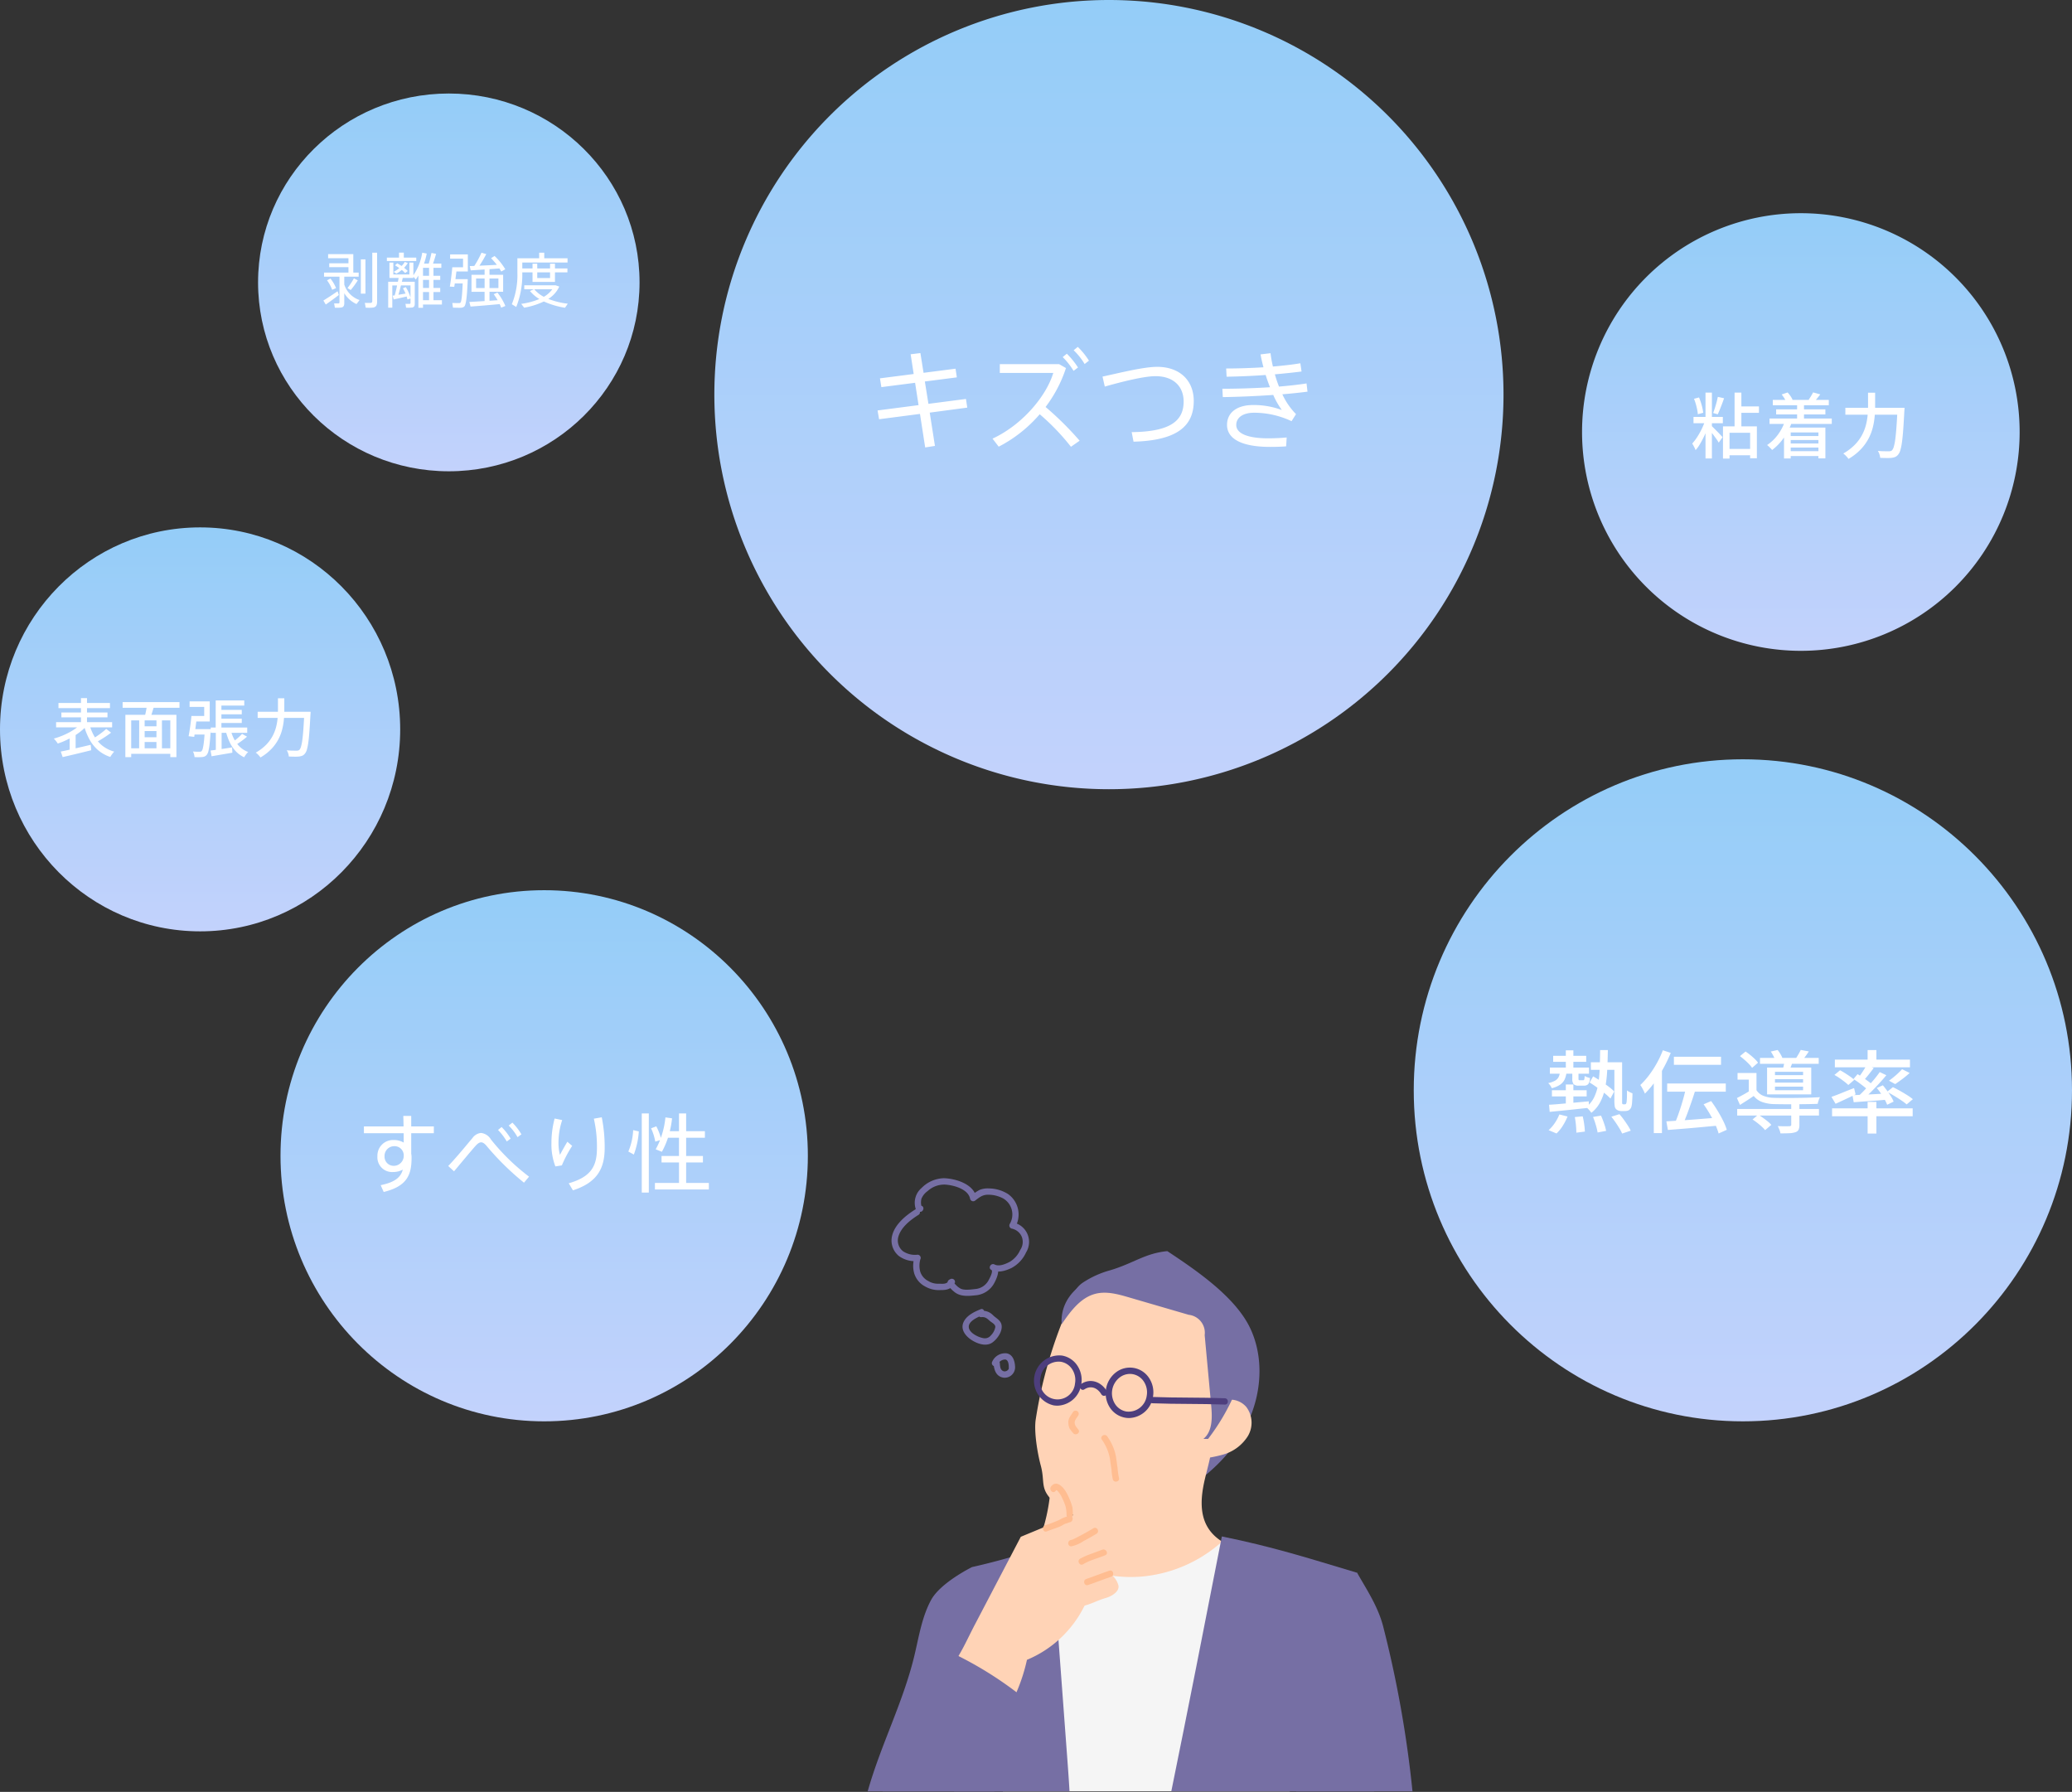 <svg xmlns="http://www.w3.org/2000/svg" xmlns:xlink="http://www.w3.org/1999/xlink" width="554" height="479.065" viewBox="0 0 554 479.065">
  <rect x="0" y="0" width="554" height="479.065" fill="#333333" stroke="none"/>
  <defs>
    <linearGradient id="linear-gradient" x1="0.5" x2="0.5" y2="1" gradientUnits="objectBoundingBox">
      <stop offset="0" stop-color="#94cdf8"/>
      <stop offset="1" stop-color="#c3d2fc"/>
    </linearGradient>
  </defs>
  <g id="グループ_1476" data-name="グループ 1476" transform="translate(-748 -1008)">
    <path id="パス_769" data-name="パス 769" d="M51,0c28.167,0,51,22.61,51,50.5S79.167,101,51,101,0,78.39,0,50.5,22.833,0,51,0Z" transform="translate(817 1033)" fill="url(#linear-gradient)"/>
    <path id="パス_766" data-name="パス 766" d="M105.5,0A105.5,105.5,0,1,1,0,105.5,105.5,105.5,0,0,1,105.5,0Z" transform="translate(939 1008)" fill="url(#linear-gradient)"/>
    <path id="パス_768" data-name="パス 768" d="M53.5,0C83.047,0,107,24.177,107,54s-23.953,54-53.5,54S0,83.823,0,54,23.953,0,53.5,0Z" transform="translate(748 1149)" fill="url(#linear-gradient)"/>
    <path id="パス_762" data-name="パス 762" d="M70.5,0C109.436,0,141,31.788,141,71s-31.564,71-70.5,71S0,110.212,0,71,31.564,0,70.5,0Z" transform="translate(823 1246)" fill="url(#linear-gradient)"/>
    <path id="パス_763" data-name="パス 763" d="M88,0c48.6,0,88,39.623,88,88.5S136.6,177,88,177,0,137.377,0,88.5,39.4,0,88,0Z" transform="translate(1126 1211)" fill="url(#linear-gradient)"/>
    <path id="パス_767" data-name="パス 767" d="M58.5,0A58.5,58.5,0,1,1,0,58.5,58.5,58.5,0,0,1,58.5,0Z" transform="translate(1171 1065)" fill="url(#linear-gradient)"/>
    <path id="パス_772" data-name="パス 772" d="M2.639-8.265l.406,2.349L13.978-7.337,15.37,1.624l2.61-.406-1.392-8.9L26.622-9.019l-.348-2.32L16.24-10.034l-.957-5.974,8.555-1.1-.348-2.32-8.555,1.1-.841-5.278-2.61.319.812,5.278-9.019,1.16L3.654-14.5l9.019-1.16L13.6-9.686ZM55.071-24.36A17.423,17.423,0,0,1,58-20.677l1.16-.9a20.253,20.253,0,0,0-2.987-3.683Zm-2.929,1.827a19.122,19.122,0,0,1,2.9,3.683l1.189-.9a21.552,21.552,0,0,0-2.987-3.683ZM47.56-9.193A35.417,35.417,0,0,0,53.012-19.6l-1.827-1.044H35.322V-18.3h14.3C47.763-12.122,41.412-4.466,33.379-.725l1.653,2.146A36.526,36.526,0,0,0,45.994-7.25a60.429,60.429,0,0,1,8.352,8.7l2.32-1.624A83.657,83.657,0,0,0,47.56-9.193Zm15.225-8.12.609,2.668c4.872-1.392,10.585-2.784,13.543-2.784,4.843,0,7.54,2.755,7.54,6.786,0,5.249-3.712,8.062-13.891,8.178L71.079.087c11.6-.319,16.1-4.147,16.1-10.875,0-5.6-3.857-9.135-9.773-9.135C73.921-19.923,68.063-18.473,62.785-17.313Zm32.161,5.481c4.089-.058,8.99-.261,13.485-.58a22.15,22.15,0,0,0,2.291,4.031,21.524,21.524,0,0,0-7.656-1.334c-4.466,0-6.989,2.117-6.989,5.307,0,3.683,3.828,5.887,11.513,5.887,1.218,0,2.842-.029,4.292-.145l.145-2.378c-1.74.174-3.567.232-4.93.232-5.51,0-8.555-1.3-8.555-3.567,0-1.856,1.6-3.277,4.814-3.277a23.579,23.579,0,0,1,9.976,2.262l1.189-1.885a18.723,18.723,0,0,1-3.654-5.307c2.523-.2,4.872-.464,6.728-.7l-.261-2.2c-2.03.319-4.582.609-7.366.841a33.449,33.449,0,0,1-1.1-3.277c2.639-.232,5.1-.493,7.134-.754l-.319-2.2c-2.059.348-4.611.638-7.337.87a31.823,31.823,0,0,1-.638-3.567l-2.668.319c.2,1.131.464,2.291.783,3.451-3.335.2-6.815.319-9.976.319l.116,2.2c3.277-.058,6.96-.2,10.44-.464.348,1.131.754,2.233,1.16,3.277-4.234.261-8.787.406-12.731.406Z" transform="translate(980 1126)" fill="#fff"/>
    <path id="パス_773" data-name="パス 773" d="M13.536-13.44V-.56c0,.336-.08.512-.464.544C12.816,0,12.08,0,11.552-.032l.224,1.28a11.021,11.021,0,0,0,1.952-.016c.848-.128,1.1-.656,1.1-1.568v-13.1ZM10.48-11.648V-2.5h1.232v-9.152ZM8.624-6.592A18.389,18.389,0,0,1,6.912-3.984l.864.528A23.083,23.083,0,0,0,9.664-6.048ZM1.44-6.048A9.964,9.964,0,0,1,2.816-3.52l1.04-.448a10.194,10.194,0,0,0-1.5-2.56Zm4.608,1.1v-2.08H9.9v-1.1H8.464v-4.928H1.728v1.088h5.44v1.36H2.032v1.04H7.168v1.44H.64v1.1H4.768V-.192c0,.192-.064.288-.3.32-.16,0-.736,0-1.136-.016l.208,1.152a11.317,11.317,0,0,0,1.728-.048c.592-.112.784-.5.784-1.184v-2.64A7.425,7.425,0,0,0,9.312.288a13.133,13.133,0,0,0,.816-1.072A6.446,6.446,0,0,1,6.048-4.944ZM.464-.656,1.1.416C2-.192,3.552-1.328,4.592-2.128L4.256-3.136C3.1-2.32,1.392-1.216.464-.656ZM17.44-12.128v.912H25.3v-.912H21.968v-1.328h-1.28v1.328Zm2.176,2.064c.416.24.8.5,1.152.736a8.516,8.516,0,0,1-1.5,1.008l.72.48a8.553,8.553,0,0,0,1.44-.992,9.153,9.153,0,0,1,.9.832l.7-.544a10.678,10.678,0,0,0-.976-.864,7.051,7.051,0,0,0,.976-1.264l-.8-.3a5.4,5.4,0,0,1-.848,1.088c-.352-.24-.752-.48-1.168-.72Zm7.488,2.8V-9.392H28.72v2.128Zm0,3.248v-2.16H28.72v2.16ZM20.528-2.192c.24-.816.48-1.68.672-2.5h2.56v3.28A10.911,10.911,0,0,0,22.5-4.24l-.768.32a10.5,10.5,0,0,1,.7,1.408C21.856-2.416,21.168-2.3,20.528-2.192ZM29.9-.736V-2.928h1.808V-4.016H29.9v-2.16h1.808V-7.264H29.9V-9.392H32v-1.136H29.776c.32-.912.624-1.856.816-2.608l-1.232-.24c-.144.752-.416,1.84-.72,2.848H27.376a19,19,0,0,0,.72-2.688l-1.2-.224a14.953,14.953,0,0,1-2.368,6.032V-10.8H23.456v3.184H19.168V-10.8h-1.04v4.112h2.448c-.048.3-.112.656-.192,1.024H17.792V1.264h1.1V-4.688h1.28c-.176.88-.4,1.792-.64,2.656-.192.032-.384.064-.544.08l.272,1.008c.9-.192,2.4-.528,3.472-.784.08.272.16.544.208.8L23.76-1.2V-.032c0,.176-.064.272-.256.272-.16.016-.72,0-1.088-.016l.16,1.024a8.693,8.693,0,0,0,1.632-.032c.528-.1.688-.432.688-1.024V-5.664H21.44c.1-.368.176-.7.24-1.024h2.848V-7.04l.64.768c.256-.352.48-.7.7-1.072V1.28H27.1V.416H32.16V-.736Zm-2.8,0V-2.928H28.72V-.736ZM44.88-3.984v-2.56h2.384v2.56ZM41.3-6.544h2.272v2.56H41.3ZM39.488-.272,39.808.96C41.776.816,45.3.528,47.6.3a8.144,8.144,0,0,1,.4.96L49.12.8a15.393,15.393,0,0,0-2.128-3.584l-.976.448c.384.544.736,1.072,1.04,1.6-.672.048-1.408.1-2.176.144v-2.4h3.648V-7.536H44.88v-1.5c.944-.064,1.872-.128,2.656-.192.176.288.336.56.48.832L49.1-9.008A16.469,16.469,0,0,0,46.24-12.56l-.944.576c.576.608,1.1,1.216,1.552,1.792-1.408.08-3.136.16-4.656.224a33.337,33.337,0,0,0,1.824-3.1l-1.28-.368A25.075,25.075,0,0,1,40.816-9.9c-.464.016-.864.032-1.216.032l.256,1.152c.976-.064,2.32-.144,3.712-.24v1.424h-3.5v4.544h3.5v2.48C42.016-.416,40.5-.32,39.488-.272Zm-1.728-6.1H35.776c.08-.672.176-1.376.256-2.048h3.056v-4.56H34.352v1.136h3.456v2.3h-2.88c-.128,1.568-.416,3.888-.656,5.168l1.184.064q.072-.408.144-.912h2.112C37.568-1.936,37.392-.3,37.1-.08a.592.592,0,0,1-.368.112c-.4.016-1.28-.016-1.792-.032l.176,1.248c.576.016,1.52.048,1.968.032a1.74,1.74,0,0,0,.992-.272c.56-.432.8-2.816.992-7.376H37.76ZM61.072-8.176v1.52H57.648v-1.52ZM53.648-9.232v-1.584h12.1v-1.136H59.52V-13.44H58.16v1.488H52.336v3.888a20.556,20.556,0,0,1-1.488,8.4l1.184.736a23.49,23.49,0,0,0,1.616-9.136v-.112h2.736v2.544h6V-8.176h3.328V-9.232H62.384V-10.5H61.072v1.264H57.648V-10.5H56.384v1.264Zm6.96,8.144a7.615,7.615,0,0,0,2.928-3.3L62.56-4.72H54.176v1.056h2.576L55.7-3.2a9.638,9.638,0,0,0,2.512,2.144A19.1,19.1,0,0,1,53.36.24l.784,1.024A20.329,20.329,0,0,0,59.408-.4a21.8,21.8,0,0,0,5.664,1.68L65.808.192A20.462,20.462,0,0,1,60.608-1.088Zm-3.76-2.576h4.816a7.11,7.11,0,0,1-2.256,2.016A8.187,8.187,0,0,1,56.848-3.664Z" transform="translate(834 1089)" fill="#fff"/>
    <path id="パス_764" data-name="パス 764" d="M12.949-8.211v.253A2.669,2.669,0,0,1,10.4-5.313,2.438,2.438,0,0,1,7.82-7.889a2.588,2.588,0,0,1,2.461-2.668A2.453,2.453,0,0,1,12.949-8.211ZM2.3-15.847v1.817H12.926c0,.851,0,1.7.023,2.507a5.277,5.277,0,0,0-2.714-.69A4.18,4.18,0,0,0,5.911-7.889a3.937,3.937,0,0,0,4.232,4.232A5.193,5.193,0,0,0,12.7-4.3C12.144-2.254,10.649-.943,6.785-.138L7.59,1.679c6.348-1.541,7.452-4.692,7.452-9.154A5.887,5.887,0,0,0,14.95-8.6V-14.03H21v-1.817H14.95v-2.806H12.834c.023.828.046,1.794.069,2.806Zm38.709-.23a13.7,13.7,0,0,1,2.369,3.1l1.035-.759A15.523,15.523,0,0,0,42-16.859ZM38.157-14.9A15.574,15.574,0,0,1,40.5-11.822l1.035-.759a15.844,15.844,0,0,0-2.415-3.105ZM24.84-5.267,26.4-3.841C28.29-6.095,30.866-9.2,32.085-10.58c.6-.667,1.058-1.012,1.564-1.012.529,0,1.035.414,1.748,1.311A72.346,72.346,0,0,0,45.1-.805l1.357-1.61a56.843,56.843,0,0,1-10.189-9.936A3.544,3.544,0,0,0,33.626-14.1a3.136,3.136,0,0,0-2.277,1.334C29.992-11.178,27.071-7.567,24.84-5.267Zm38.939-12.65a33.282,33.282,0,0,1,.828,7.82c0,4.669-1.357,7.682-7.544,9.453L58.19,1.242C64.952-.943,66.677-4.9,66.677-10.143a40.746,40.746,0,0,0-.782-8.142ZM52.44-11.385A16.242,16.242,0,0,0,53.5-5.152l1.725-.276a33.137,33.137,0,0,1,2.76-5.221l-1.288-1.1c-.552.9-1.564,2.691-1.978,3.519a12.464,12.464,0,0,1-.391-3.335,19.153,19.153,0,0,1,.989-5.98l-2.024-.414a25.34,25.34,0,0,0-.851,6.555ZM76.59-19.32V1.84h1.886V-19.32Zm-2.3,4.462A16.42,16.42,0,0,1,73-9.131l1.472.805a21.639,21.639,0,0,0,1.334-6.187ZM80.109-.736V1.012H94.53V-.736H88.458V-6.21h4.485V-7.935H88.458v-4.876h5.014v-1.771H88.458V-19.32H86.549v4.738H84.088a23.694,23.694,0,0,0,.6-3.427l-1.771-.253A22.911,22.911,0,0,1,81.7-12.788a15.776,15.776,0,0,0-1.219-3.082l-1.4.529A14.025,14.025,0,0,1,80.2-11.776l1.265-.391a18.331,18.331,0,0,1-1.15,2.438l1.656.667A21.642,21.642,0,0,0,83.6-12.811h2.944v4.876H81.88V-6.21h4.669V-.736Z" transform="translate(843 1325)" fill="#fff"/>
    <path id="パス_770" data-name="パス 770" d="M11.78-16.036H13.6v9.8H11.78Zm1.045,3.7H18.3v1.71H12.825ZM9.633-.988H16.8V.722H9.633Zm-.95-6.023h9.063V1.52H15.941V-5.3h-5.51V1.6H8.683ZM4.009-16.036h1.71V1.577H4.009ZM.8-9.538H8.645v1.691H.8ZM3.952-8.7l1.159.513q-.285.969-.694,2.024t-.912,2.08Q3-3.059,2.461-2.166A9.844,9.844,0,0,1,1.349-.646a3.47,3.47,0,0,0-.238-.589Q.95-1.558.779-1.872T.456-2.413a13.128,13.128,0,0,0,1.368-1.8A20.151,20.151,0,0,0,3.069-6.46,16.2,16.2,0,0,0,3.952-8.7ZM5.624-7.144q.209.19.627.608t.893.9q.475.484.874.912t.551.617L7.543-2.66A7.778,7.778,0,0,0,7-3.515q-.352-.494-.76-1.045T5.453-5.586q-.38-.475-.627-.779ZM.931-14.383l1.349-.361A16.289,16.289,0,0,1,3-12.625a13.553,13.553,0,0,1,.4,1.985l-1.444.38a10.067,10.067,0,0,0-.18-1.264q-.143-.712-.361-1.463A13.805,13.805,0,0,0,.931-14.383ZM7.3-14.9l1.672.38q-.247.722-.551,1.52t-.589,1.51q-.285.713-.551,1.264l-1.235-.361q.228-.57.475-1.34t.456-1.558Q7.182-14.269,7.3-14.9ZM22-14.079H36.974v1.425H22Zm.893,2.527H36.062V-10.2H22.9Zm3.078,7.125h8.968v1.064H25.973Zm0,1.995h8.968v1.083H25.973ZM25.954-.38h9.158V.931H25.954ZM21.128-9.1H37.772v1.444H21.128ZM28.5-13.072h1.843v5.111H28.5Zm-4.123-2.47,1.577-.532a7.447,7.447,0,0,1,.779.969,6.088,6.088,0,0,1,.551.969l-1.653.646a6.393,6.393,0,0,0-.532-1.016A11.271,11.271,0,0,0,24.377-15.542Zm8.4-.551,1.919.532q-.418.551-.836,1.064t-.76.874l-1.5-.513q.285-.418.627-.969A10.505,10.505,0,0,0,32.775-16.093ZM25.27-8.436l1.786.418a17.031,17.031,0,0,1-2.2,4.189,14.542,14.542,0,0,1-3.04,3.145,3.419,3.419,0,0,0-.38-.437l-.5-.5a2.85,2.85,0,0,0-.465-.389,11.508,11.508,0,0,0,2.878-2.755A13.358,13.358,0,0,0,25.27-8.436ZM25-6.688H36.062V1.539H34.2V-5.377H26.79V1.577H25ZM41.4-11.97H56.069v1.843H41.4Zm13.946,0h1.881l-.009.181q-.01.181-.019.38t-.028.333q-.152,2.907-.3,4.959t-.342,3.391A14.275,14.275,0,0,1,56.1-.617a3.066,3.066,0,0,1-.561,1.13,2.069,2.069,0,0,1-.789.646,3.89,3.89,0,0,1-1,.247,11.085,11.085,0,0,1-1.33.048q-.836-.01-1.71-.048a3.679,3.679,0,0,0-.19-.931,3.723,3.723,0,0,0-.437-.931q.95.095,1.757.1t1.169.01a1.868,1.868,0,0,0,.5-.057A1,1,0,0,0,53.9-.627a2.648,2.648,0,0,0,.465-.988,13.361,13.361,0,0,0,.39-2.014q.171-1.292.313-3.259t.275-4.721ZM47.462-16h1.9v3.572q0,1.292-.123,2.745a18.832,18.832,0,0,1-.5,2.974,13.461,13.461,0,0,1-1.159,3A12.967,12.967,0,0,1,45.5-.845a14.866,14.866,0,0,1-3.258,2.536,5.232,5.232,0,0,0-.39-.5,6.741,6.741,0,0,0-.513-.532,4.084,4.084,0,0,0-.5-.408,14.058,14.058,0,0,0,3.049-2.3,11.531,11.531,0,0,0,1.929-2.575,12.04,12.04,0,0,0,1.073-2.7,16.292,16.292,0,0,0,.465-2.66q.114-1.3.114-2.441Z" transform="translate(1200 1129)" fill="#fff"/>
    <path id="パス_765" data-name="パス 765" d="M2.28-18.72h8.832v1.608H2.28Zm10.08,1.728H19.7v2.016H12.36ZM1.392-15.576H11.856v1.632H1.392Zm4.272-4.608H7.68v5.4H5.664Zm0,9.12H7.68v5.9H5.664ZM1.944-9.528h9.288v1.656H1.944ZM1.176-5.64q1.344-.072,3.072-.228T7.92-6.2q1.944-.18,3.888-.348l.024,1.728q-1.872.192-3.756.4t-3.6.372q-1.716.168-3.132.312Zm6.216-8.976H9.048v1.968a.731.731,0,0,0,.06.384q.06.072.3.072h.84a.317.317,0,0,0,.336-.192,4.5,4.5,0,0,0,.12-.96,2.418,2.418,0,0,0,.648.324,6.007,6.007,0,0,0,.768.228,2.879,2.879,0,0,1-.468,1.632,1.469,1.469,0,0,1-1.14.408H9.144a1.9,1.9,0,0,1-1.4-.384,2.294,2.294,0,0,1-.348-1.488Zm7.44-5.64H16.9q-.048,2.952-.18,5.5a31.984,31.984,0,0,1-.552,4.632A14.225,14.225,0,0,1,14.88-6.372a8.919,8.919,0,0,1-2.4,2.892,5.216,5.216,0,0,0-.636-.816,5.135,5.135,0,0,0-.756-.7A7.515,7.515,0,0,0,13.2-7.572a12.527,12.527,0,0,0,1.08-3.4,31.849,31.849,0,0,0,.432-4.224Q14.808-17.52,14.832-20.256Zm-2.808,8.664.936-1.632q.984.552,2.052,1.26t2.028,1.428A13,13,0,0,1,18.6-9.192L17.592-7.3a14.635,14.635,0,0,0-1.524-1.392q-.948-.768-2.016-1.536T12.024-11.592Zm6.624-5.4h2.064V-6.216a.516.516,0,0,0,.072.336.282.282,0,0,0,.264.12h.384a.413.413,0,0,0,.336-.144,1.8,1.8,0,0,0,.168-.768A10.316,10.316,0,0,0,22-7.764q.012-.732.012-1.716a3.6,3.6,0,0,0,.7.444q.408.2.768.348,0,.624-.036,1.284t-.072,1.188a4.372,4.372,0,0,1-.108.792,1.764,1.764,0,0,1-.624,1.152,1.336,1.336,0,0,1-.516.24,2.718,2.718,0,0,1-.636.072H20.472a2.265,2.265,0,0,1-.72-.12,1.786,1.786,0,0,1-.648-.384,1.406,1.406,0,0,1-.36-.732,10.287,10.287,0,0,1-.1-1.74ZM8.064-2.352l2.112-.192a20.831,20.831,0,0,1,.4,2.136,19.236,19.236,0,0,1,.18,1.944l-2.28.288q0-.816-.108-1.992T8.064-2.352Zm4.872-.024,2.136-.36q.432.96.828,2.124a14.166,14.166,0,0,1,.54,1.956l-2.28.432A15.658,15.658,0,0,0,13.692-.2,21.36,21.36,0,0,0,12.936-2.376Zm4.9-.072,2.16-.672q.576.648,1.152,1.44t1.08,1.572a11.6,11.6,0,0,1,.792,1.4l-2.3.768A11.476,11.476,0,0,0,19.98.66q-.468-.78-1.032-1.6T17.832-2.448Zm-13.9-.6L6.12-2.5A15.752,15.752,0,0,1,4.848-.024,10.03,10.03,0,0,1,3.168,2.04L1.056,1.152A9.642,9.642,0,0,0,2.688-.72,11.377,11.377,0,0,0,3.936-3.048ZM4.1-14.472H5.856a6.093,6.093,0,0,1-.48,2,3.569,3.569,0,0,1-1.2,1.44,6.934,6.934,0,0,1-2.28.972,3.186,3.186,0,0,0-.408-.744,3.162,3.162,0,0,0-.552-.624,6.337,6.337,0,0,0,1.86-.66,2.373,2.373,0,0,0,.948-.984A3.971,3.971,0,0,0,4.1-14.472ZM34.56-18.48h12.6v2.16H34.56Zm-1.8,7.152H48.432v2.184H32.76Zm4.992,1.272,2.5.624q-.36,1.176-.792,2.448T38.58-4.476q-.444,1.236-.888,2.352t-.876,2L34.824-.744q.408-.912.828-2.076t.816-2.424q.4-1.26.732-2.5T37.752-10.056ZM32.544-1.2q1.728-.1,4.02-.252t4.836-.36q2.544-.2,5.064-.4V-.072q-2.376.216-4.812.444T36.984.78L32.952,1.1ZM42.5-5.76l2.016-.864q.864,1.176,1.7,2.544t1.5,2.712A15.124,15.124,0,0,1,48.7,1.056l-2.184.984a16.607,16.607,0,0,0-.9-2.412,30.349,30.349,0,0,0-1.428-2.76Q43.368-4.536,42.5-5.76Zm-10.9-14.448,2.112.7a38.93,38.93,0,0,1-1.908,4.02,35.359,35.359,0,0,1-2.364,3.768,24.115,24.115,0,0,1-2.64,3.108,5.755,5.755,0,0,0-.312-.72q-.216-.432-.456-.864a6.365,6.365,0,0,0-.456-.72,20.671,20.671,0,0,0,2.316-2.6,27.735,27.735,0,0,0,2.076-3.192A25.98,25.98,0,0,0,31.608-20.208Zm-2.424,6.384,2.16-2.136.024.024V1.944H29.184Zm22.3,9.312H73.344V-2.76H51.48Zm6.1-13.656h15.7v1.584h-15.7ZM65.928-6.024h2.184v5.76A3.122,3.122,0,0,1,67.9,1.02a1.354,1.354,0,0,1-.864.684,5.811,5.811,0,0,1-1.584.264q-.96.048-2.4.048a5.014,5.014,0,0,0-.288-.984,9.349,9.349,0,0,0-.432-.96Q63,.1,63.648.108t1.116,0Q65.232.1,65.424.1a.785.785,0,0,0,.4-.108.36.36,0,0,0,.108-.3ZM55.584-1.7,57.12-3q.6.384,1.272.864t1.26.96a6.983,6.983,0,0,1,.948.912L58.944,1.152a7.9,7.9,0,0,0-.9-.948q-.564-.516-1.212-1.02T55.584-1.7Zm-3.36-16.944,1.488-1.224a15.261,15.261,0,0,1,1.26.924q.636.516,1.2,1.056a6.545,6.545,0,0,1,.876,1L55.464-15.5a7.23,7.23,0,0,0-.84-1.032q-.528-.552-1.164-1.1T52.224-18.648Zm8.232-1.224L62.3-20.28a9.209,9.209,0,0,1,.792,1.164,6.1,6.1,0,0,1,.552,1.188l-1.968.456a6.547,6.547,0,0,0-.492-1.176A11,11,0,0,0,60.456-19.872Zm1.128,7.392v.912H69.1v-.912Zm0,1.992v.96H69.1v-.96Zm0-3.96v.888H69.1v-.888Zm-2.112-1.128H71.28v7.152H59.472Zm-2.832,1.44V-8.76H54.576v-3.6h-3v-1.776Zm7.536-3.408,2.256.168q-.264.672-.492,1.284t-.42,1.068l-1.8-.264q.144-.528.276-1.164T64.176-17.544Zm4.3-2.76,2.16.408q-.432.672-.876,1.26t-.8,1.044L67.152-18q.336-.5.72-1.164A12.7,12.7,0,0,0,68.472-20.3ZM56.64-9.528a3.9,3.9,0,0,0,1.872,1.512,8.135,8.135,0,0,0,2.784.528q.864.024,2.064.036t2.568,0Q67.3-7.464,68.7-7.488t2.676-.072q1.272-.048,2.232-.1a5.711,5.711,0,0,0-.348.84,6.4,6.4,0,0,0-.252.936q-1.1.048-2.652.072t-3.228.036q-1.68.012-3.2,0t-2.6-.036a10.371,10.371,0,0,1-3.18-.564A5.125,5.125,0,0,1,55.9-7.992q-.864.6-1.776,1.188t-1.9,1.212L51.408-7.44q.84-.408,1.824-.96t1.9-1.128ZM86.352-20.256H88.7v3.384H86.352Zm0,13.848H88.7V2.064H86.352Zm-9.5,1.728H98.4v2.112H76.848Zm.744-13.032H97.68v2.064H77.592Zm17.976,2.568,2.016,1.008a24.745,24.745,0,0,1-1.956,1.62q-1.044.78-1.908,1.356l-1.656-.912q.576-.408,1.224-.936T94.536-14.1Q95.136-14.664,95.568-15.144ZM86.04-16.176l1.944.72q-.7.936-1.452,1.872t-1.4,1.608l-1.464-.648q.408-.48.852-1.116t.852-1.284Q85.776-15.672,86.04-16.176Zm3.552,1.8,1.776.84q-.96,1.152-2.1,2.388t-2.3,2.376q-1.164,1.14-2.2,2l-1.344-.744q1.032-.912,2.16-2.1t2.2-2.436A28.465,28.465,0,0,0,89.592-14.376ZM82.56-12.5l1.1-1.32q.7.408,1.476.936t1.476,1.044a10.221,10.221,0,0,1,1.128.948L86.616-9.384A11.509,11.509,0,0,0,85.5-10.392q-.684-.552-1.452-1.116T82.56-12.5Zm-.264,4.3L85-8.316q1.524-.06,3.228-.156t3.432-.168v1.632q-2.424.216-4.8.384t-4.224.312Zm6.5-1.92,1.632-.72q.552.648,1.128,1.44T92.6-7.86a8.41,8.41,0,0,1,.708,1.38l-1.728.84a11.4,11.4,0,0,0-.672-1.4q-.432-.78-.984-1.6A16.431,16.431,0,0,0,88.8-10.128ZM76.68-7.752q1.152-.384,2.76-1.044T82.728-10.1l.408,1.68q-1.368.672-2.772,1.332T77.784-5.9Zm.792-5.856,1.512-1.248q.648.336,1.368.792t1.368.912a8.07,8.07,0,0,1,1.056.864L81.192-10.92a10.9,10.9,0,0,0-1.02-.876q-.636-.492-1.332-.972A14.366,14.366,0,0,0,77.472-13.608ZM91.56-9.1l1.56-1.248q.888.432,1.9,1t1.92,1.14a13.989,13.989,0,0,1,1.512,1.08L96.792-5.736a15.217,15.217,0,0,0-1.44-1.08q-.888-.6-1.884-1.2T91.56-9.1Z" transform="translate(1161 1309)" fill="#fff"/>
    <path id="パス_771" data-name="パス 771" d="M1.632-13.056H15.4v1.377H1.632Zm.782,2.55H14.739v1.292H2.414ZM1-7.922H15.98v1.377H1ZM7.65-14.348H9.265V-6.8H7.65Zm-.017,6.9,1.377.68a14.641,14.641,0,0,1-1.555,1.4A16.159,16.159,0,0,1,5.567-4.089Q4.556-3.5,3.5-3.017a18.546,18.546,0,0,1-2.057.807,4.564,4.564,0,0,0-.306-.451Q.952-2.907.757-3.136t-.366-.4a19,19,0,0,0,2.031-.68,20.074,20.074,0,0,0,2.006-.926A15.568,15.568,0,0,0,6.222-6.247,10.548,10.548,0,0,0,7.633-7.446Zm2.312.238a12.886,12.886,0,0,0,1.352,3.2,8.817,8.817,0,0,0,2.159,2.44A8.986,8.986,0,0,0,16.541-.051a5.206,5.206,0,0,0-.374.425q-.2.255-.382.518a5.661,5.661,0,0,0-.3.484,9.807,9.807,0,0,1-3.239-1.8A10.227,10.227,0,0,1,9.979-3.213a16.652,16.652,0,0,1-1.5-3.706ZM14.4-6.12l1.309,1q-.629.476-1.335.952t-1.394.892q-.689.417-1.3.74l-1-.867q.595-.357,1.275-.816t1.326-.961Q13.923-5.678,14.4-6.12ZM2.244-.068q1.02-.2,2.329-.493T7.344-1.19q1.462-.34,2.907-.68L10.4-.425q-1.343.34-2.711.671T5.058.876q-1.267.3-2.3.535Zm2.38-3.995L5.729-5.151l.493.136V0h-1.6Zm19.3-2.754h4.556v1.275H23.919Zm0,2.924h4.573v1.275H23.919Zm-3.4,2.958H32.3V.544H20.519Zm-1-8.959H33.167V1.428H31.535V-8.4H21.08V1.428H19.516Zm3.689.969h1.462v8.67H23.2Zm4.624,0h1.462V-.306H27.829ZM25.3-12.58l1.887.408q-.272.884-.552,1.8T26.1-8.806L24.633-9.2q.136-.476.272-1.071t.238-1.207Q25.245-12.087,25.3-12.58Zm-6.511-.714h15.2v1.53h-15.2Zm25.6,2.091h6.256v1.173H44.387Zm0,2.346h6.256V-7.7H44.387Zm-2.04,2.363H52.1v1.411H42.347Zm1.326-7.242h7.633v1.377H45.2v6.613h-1.53ZM42.3-.34Q43.4-.476,44.939-.7t3.12-.476L48.127.238q-1.462.255-2.915.5l-2.644.451ZM47.7-5.78a10.87,10.87,0,0,0,.96,2.516A7.529,7.529,0,0,0,50.21-1.258,6.545,6.545,0,0,0,52.36.051a2.73,2.73,0,0,0-.391.408q-.2.255-.382.519a5.662,5.662,0,0,0-.3.484A7.338,7.338,0,0,1,49.028-.161a9.169,9.169,0,0,1-1.6-2.372,16.007,16.007,0,0,1-1.054-2.992Zm3.026.986,1.326.748q-.714.612-1.513,1.19t-1.462.986L48.093-2.5q.425-.306.91-.705t.943-.816Q50.4-4.437,50.728-4.794ZM43.707-6.052h1.547V-.187L43.707.085ZM37.23-6.069h4.25v1.445H37.23Zm3.519,0h1.615l-.009.119q-.008.119-.017.272t-.026.272q-.119,2.023-.264,3.289a13.924,13.924,0,0,1-.331,1.955,2.507,2.507,0,0,1-.442.977,1.62,1.62,0,0,1-.535.416,2.05,2.05,0,0,1-.672.162q-.323.034-.875.042t-1.181-.026a3.524,3.524,0,0,0-.136-.765,3.388,3.388,0,0,0-.289-.731q.561.051,1.037.06t.7.008a1.52,1.52,0,0,0,.357-.034A.456.456,0,0,0,39.916-.2a1.926,1.926,0,0,0,.332-.8,15.8,15.8,0,0,0,.28-1.759q.136-1.165.221-3.052Zm-3.57-3.519h1.479q-.1.918-.229,1.938t-.255,1.98q-.127.96-.246,1.674l-1.5-.17q.136-.7.281-1.632t.272-1.93Q37.111-8.721,37.179-9.588Zm.17,0H40.6V-12h-3.91v-1.479h5.389v5.372H37.349ZM54.893-10.71H68.017v1.649H54.893Zm12.478,0h1.683l-.008.161q-.009.162-.017.34t-.025.3q-.136,2.6-.272,4.437T68.425-2.44a12.771,12.771,0,0,1-.383,1.887,2.743,2.743,0,0,1-.5,1.012,1.852,1.852,0,0,1-.706.578,3.48,3.48,0,0,1-.892.221,9.918,9.918,0,0,1-1.19.042q-.748-.008-1.53-.042a3.292,3.292,0,0,0-.17-.833,3.331,3.331,0,0,0-.391-.833q.85.085,1.572.093t1.046.009a1.672,1.672,0,0,0,.451-.051.892.892,0,0,0,.348-.2,2.369,2.369,0,0,0,.417-.884,11.954,11.954,0,0,0,.349-1.8Q67-4.4,67.124-6.163t.247-4.224Zm-7.055-3.6h1.7v3.2q0,1.156-.111,2.456A16.849,16.849,0,0,1,61.455-6a12.044,12.044,0,0,1-1.037,2.686A11.6,11.6,0,0,1,58.556-.757a13.3,13.3,0,0,1-2.916,2.27,4.681,4.681,0,0,0-.348-.451,6.031,6.031,0,0,0-.459-.476,3.654,3.654,0,0,0-.451-.365,12.578,12.578,0,0,0,2.729-2.057,10.317,10.317,0,0,0,1.725-2.3A10.773,10.773,0,0,0,59.8-6.554a14.577,14.577,0,0,0,.417-2.38q.1-1.164.1-2.184Z" transform="translate(762 1209)" fill="#fff"/>
    <g id="グループ_1400" data-name="グループ 1400" transform="translate(0 -143)">
      <path id="パス_643" data-name="パス 643" d="M322.645,130.169a6.894,6.894,0,0,1,2.89-6.151,25.319,25.319,0,0,1,7.417-3.387c6.284-1.863,9.295-4.546,15.3-5.122,7.763,5.134,18.309,12.3,22.229,20.746,3.629,7.815,2.984,17.227-.694,25.02s-10.142,14.043-17.506,18.516c-2.424,1.473-5.264,2.811-8,2.079-1.985-.531-3.529-2.059-4.91-3.581-11.632-12.82-14.015-29.759-16.725-48.117" transform="translate(711.857 1369.988)" fill="#766fa4"/>
      <path id="パス_644" data-name="パス 644" d="M274.512,167.645a120.747,120.747,0,0,0-8.988,30.565c-.53,3.3.47,9.185,1.342,12.411,1.147,4.24-.2,5.952,2.858,9.106,4.978,5.135,14.463,8.635,24.854,4.454,12.175-4.9,19.227-18.246,22.973-30.823,1.647-5.53,2.534-11.59.513-16.994-2.849-7.618-10.814-12.153-18.7-14.156a32.493,32.493,0,0,0-14.682-.7c-4.835,1.029-9.159,3.836-10.174,6.142" transform="translate(759.414 1332.213)" fill="#ffd3b6"/>
      <path id="パス_645" data-name="パス 645" d="M281.786,421.4a18.284,18.284,0,0,1-12.875,22.649c2.848,4.034,4.455,8.786,6.441,13.307s4.531,9.033,8.618,11.8c5.787,3.923,13.777,3.5,19.966.251s10.783-8.933,14.23-15.016,5.907-12.667,8.967-18.953c-4.938-.93-10.253-2.717-12.776-7.062-2.15-3.7-1.7-8.344-.738-12.518s2.391-8.366,1.984-12.631A97.837,97.837,0,0,0,281.786,421.4" transform="translate(756.477 1130.828)" fill="#ffd3b6"/>
      <path id="パス_646" data-name="パス 646" d="M520.957,352.795a5.485,5.485,0,0,1,4.223-2.1,5.656,5.656,0,0,1,4.3,1.964,6.979,6.979,0,0,1,.415,7.795,11.452,11.452,0,0,1-6.492,4.893,34.044,34.044,0,0,1-8.193,1.295c2.106-4.689,2.873-10.1,5.745-13.842" transform="translate(551.748 1174.5)" fill="#ffd3b6"/>
      <path id="パス_647" data-name="パス 647" d="M290.462,598.42a399.269,399.269,0,0,1-.765,40.925H213.191c-.015.047-.029.095-.044.142,0-.047-.005-.095-.008-.142q-.258-4.347-.333-8.706-.17-10.066.65-20.119.266-3.3.641-6.593a204.717,204.717,0,0,1,4.805-26.557,52.127,52.127,0,0,0,7.249-1.738c.084-.029.169-.057.253-.088a36.547,36.547,0,0,0,23.561,6.392,36.976,36.976,0,0,0,21.255-9.02q.534-.468,1.048-.957a106.773,106.773,0,0,0,20.641,6.817c-2.993,5.965-2.668,12.974-2.447,19.643" transform="translate(803.137 990.578)" fill="#f5f5f5"/>
      <path id="パス_648" data-name="パス 648" d="M307.144,165.2c2.346-3.445,5.047-7.146,9.093-8.149,2.919-.724,5.972.124,8.859.966l16.007,4.668a4.835,4.835,0,0,1,4.276,5.444l1.748,18.9c.291,3.141.353,6.849-2.093,8.835l1.246.008a56.706,56.706,0,0,0,7.338-12.62c1.732-4.563,2.367-9.69.878-14.338a21.041,21.041,0,0,0-9.188-11.074,42.1,42.1,0,0,0-13.727-5.023c-5.15-1.073-10.614-1.649-15.589.063s-9.294,6.244-8.85,12.326" transform="translate(724.723 1339.833)" fill="#766fa4"/>
      <path id="パス_649" data-name="パス 649" d="M535.155,635.58H480.94c4.512-22.112,8.849-44.27,13.182-66.428q.167-.861.336-1.722c13.758,2.8,22.725,5.691,36.162,9.712,2.1,19.41,4.5,39.019,4.535,58.438" transform="translate(580.234 994.343)" fill="#766fa4"/>
      <path id="パス_650" data-name="パス 650" d="M167.587,645.6H149.955c-.015.047-.029.094-.044.142,0-.047-.005-.095-.008-.142H136.7q2.051-17.522,3.332-35.068.922-12.459,1.492-24.887a181.417,181.417,0,0,0,21.213-6.159q.089,1.2.179,2.4,2.043,27.571,4.09,55.142c.211,2.851.422,5.712.582,8.571" transform="translate(866.373 984.319)" fill="#766fa4"/>
      <path id="パス_651" data-name="パス 651" d="M37.311,647.619c-.027,4.236-.2,8.469-.55,12.691-.194,2.3-.451,4.62-.819,6.92a56.144,56.144,0,0,1-2.046,8.706H0c3.423-12.2,9.406-23.657,12.412-35.993,1.254-5.143,2.017-10.509,4.534-15.164s10.951-8.8,10.951-8.8,8.694,11.342,9.025,17.209q.208,3.661.312,7.329.1,3.552.078,7.1" transform="translate(980 953.988)" fill="#766fa4"/>
      <path id="パス_652" data-name="パス 652" d="M709.777,683.408H678.66c.805-4.306,1.792-8.628,3.047-13.04,2.917-10.274,10.026-42.353,13.261-45.4,2.555,4.513,5.533,8.9,6.945,14.267a300.176,300.176,0,0,1,7.864,44.171" transform="translate(415.887 946.515)" fill="#766fa4"/>
      <path id="パス_653" data-name="パス 653" d="M269.6,293.9a6.031,6.031,0,0,1-1.025-.088,6.763,6.763,0,0,1,2.293-13.306,6.146,6.146,0,0,1,4.116,2.737,6.923,6.923,0,0,1,1.011,5,6.656,6.656,0,0,1-6.4,5.66m-4.488-7.536a4.693,4.693,0,1,0,9.22,1.589,5.242,5.242,0,0,0-.758-3.785,4.476,4.476,0,0,0-2.992-2,4.887,4.887,0,0,0-5.47,4.2" transform="translate(761.104 1232.912)" fill="#4d3e7d"/>
      <path id="パス_654" data-name="パス 654" d="M383.2,313.473a6.028,6.028,0,0,1-1.025-.088,6.146,6.146,0,0,1-4.116-2.737,7.047,7.047,0,0,1,1.614-9.369,6.115,6.115,0,0,1,8.911,1.536,6.924,6.924,0,0,1,1.011,5,6.656,6.656,0,0,1-6.4,5.66m.238-11.795a4.532,4.532,0,0,0-2.745.947,5.36,5.36,0,0,0-1.223,7.1,4.475,4.475,0,0,0,2.992,2,4.888,4.888,0,0,0,5.47-4.2,5.241,5.241,0,0,0-.758-3.784,4.476,4.476,0,0,0-2.992-2,4.375,4.375,0,0,0-.744-.064" transform="translate(666.678 1216.644)" fill="#4d3e7d"/>
      <path id="パス_655" data-name="パス 655" d="M446.977,348.179c6.455.254,12.917.094,19.372.347,1.086.043,1.084-1.645,0-1.688-6.455-.254-12.917-.093-19.372-.347-1.086-.043-1.084,1.645,0,1.688" transform="translate(609.143 1177.992)" fill="#4d3e7d"/>
      <path id="パス_656" data-name="パス 656" d="M337.237,323.441c1.773-1.14,3.523-.349,4.539,1.359a.845.845,0,0,0,1.457-.852c-1.473-2.475-4.3-3.6-6.849-1.964-.911.586-.065,2.047.852,1.457" transform="translate(700.717 1199.002)" fill="#4d3e7d"/>
      <path id="パス_657" data-name="パス 657" d="M319.039,368.43c-.589,1.016-1.345,1.726-1.223,2.955a3.865,3.865,0,0,0,.323,1.435,10.9,10.9,0,0,0,.911,1.174c.614.887,2.078.044,1.457-.852-.432-.624-.914-.96-1-1.758s.606-1.437.992-2.1a.845.845,0,0,0-1.457-.852" transform="translate(715.838 1160.095)" fill="#ffbd91"/>
      <path id="パス_658" data-name="パス 658" d="M370.151,407.988a12.381,12.381,0,0,1,2.2,5.3c.122.922.261,1.838.391,2.758a15.938,15.938,0,0,0,.363,2.589c.318,1.035,1.948.594,1.628-.449a18.382,18.382,0,0,1-.367-2.622c-.162-1.027-.274-2.062-.44-3.088a13.6,13.6,0,0,0-2.319-5.339c-.6-.9-2.065-.053-1.457.852" transform="translate(672.445 1127.9)" fill="#ffbd91"/>
      <path id="パス_659" data-name="パス 659" d="M44.073,8.349c-2.748,1.725-6,4.4-6.342,7.868a5.35,5.35,0,0,0,1.923,4.558,7.225,7.225,0,0,0,5.028,1.367l-.729-1.27a7.471,7.471,0,0,0-.2,4.463,5.874,5.874,0,0,0,2.935,3.6,7.269,7.269,0,0,0,4.143.967c1.582.039,2.956-.277,3.76-1.765a.852.852,0,0,0-1.155-1.154c-1.942.85.432,2.938,1.248,3.545,1.53,1.138,3.537.994,5.353.793a6.25,6.25,0,0,0,5.237-3.462c.676-1.3,1.79-3.882-.017-4.8-.966-.49-1.821.963-.852,1.458,1.746.891,3.753.265,5.416-.528A8.867,8.867,0,0,0,73.7,19.82a5.31,5.31,0,0,0-3.423-7.982l.5,1.24a6.7,6.7,0,0,0-1.879-8.823,9.719,9.719,0,0,0-5.13-1.522A5.882,5.882,0,0,0,61.32,3.1a10.963,10.963,0,0,0-2.195,1.494l1.24.5C59.714,1.539,54.79.078,51.7,0A8.681,8.681,0,0,0,45.749,2.61a5.209,5.209,0,0,0-1.522,5.717.836.836,0,0,0,.589.589l.366.067c1.062.194,1.517-1.432.449-1.628l-.366-.067.589.589a3.97,3.97,0,0,1-.133-2.412,4.755,4.755,0,0,1,1.628-2.011A6.607,6.607,0,0,1,52.06,1.706c2.277.147,6.191,1.184,6.677,3.841a.848.848,0,0,0,1.24.5c1.183-.876,2.005-1.642,3.558-1.634A8.431,8.431,0,0,1,67.673,5.47a4.97,4.97,0,0,1,1.655,6.756.852.852,0,0,0,.5,1.24,3.712,3.712,0,0,1,2.712,2.19,3.807,3.807,0,0,1-.427,3.543,6.965,6.965,0,0,1-2.751,3.136c-1.129.592-2.861,1.366-4.111.728L64.4,24.52c.6.307-.5,2.351-.761,2.809a4.448,4.448,0,0,1-3.607,2.307c-1.123.13-2.8.37-3.826-.105a4.884,4.884,0,0,1-1.075-.788c-.2-.171-.368-.4-.571-.562-.024-.019-.131-.209-.147-.208.433-.014-.558.657-.13.47l-1.154-1.155c-.6,1.106-1.642.94-2.742.916a4.9,4.9,0,0,1-2.852-.724A4.236,4.236,0,0,1,45.4,25a6.15,6.15,0,0,1,.01-3.28.853.853,0,0,0-.729-1.27,5.7,5.7,0,0,1-3.917-.943,3.662,3.662,0,0,1-1.264-3.7c.65-2.627,3.243-4.639,5.423-6.007.918-.576.072-2.037-.852-1.458" transform="translate(948.656 1466)" fill="#766fa4"/>
      <path id="パス_660" data-name="パス 660" d="M155.027,207.267c-1.73.7-3.821,1.7-4.589,3.531-.818,1.951.653,3.715,2.226,4.717s3.914,1.825,5.58.6c1.334-.978,2.833-3.118,2.346-4.865-.3-1.08-1.435-1.636-2.2-2.355a3.8,3.8,0,0,0-3.144-1.21c-1.073.1-1.083,1.786,0,1.688s1.506.353,2.281,1.032c.513.45,1.511.864,1.443,1.655a4.189,4.189,0,0,1-1.171,2.184,2.033,2.033,0,0,1-2.045.741c-1.322-.227-3.807-1.388-3.878-2.981s2.417-2.64,3.6-3.116c.994-.4.56-2.035-.449-1.628" transform="translate(855.148 1293.77)" fill="#766fa4"/>
      <path id="パス_661" data-name="パス 661" d="M197.029,279.828c.131,1.747.662,3.561,2.692,3.863a2.791,2.791,0,0,0,3.081-2.712c-.015-1.5-.487-3.451-2.22-3.791a3.783,3.783,0,0,0-3.977,2.416.845.845,0,0,0,1.628.449,2.168,2.168,0,0,1,1.945-1.222c.8.114.92,1.278.932,1.905a4.093,4.093,0,0,1-.009.6,1.249,1.249,0,0,1-1.281.658c-1.008-.246-1.041-1.343-1.1-2.165-.081-1.077-1.769-1.085-1.688,0" transform="translate(816.609 1235.637)" fill="#766fa4"/>
      <path id="パス_666" data-name="パス 666" d="M138.892,560.176q6.133-11.719,12.281-23.472l12.639-5.241a13.07,13.07,0,0,1,3.485-1.076,4.409,4.409,0,0,1,3.431.918,3.38,3.38,0,0,1,.971,3.244,4.717,4.717,0,0,1,2.138,6.479c2.006.461,2.1,3.677,1.242,5.548a5.74,5.74,0,0,1,2.194,3.123c.337,1.594-1.755,2.9-3.309,3.341-2.594.773-3.108,1.294-5.749,2.073a29.945,29.945,0,0,1-15.4,14.486,47.119,47.119,0,0,1-3.856,10.943c-5.528-3.031-11.056-6.062-16.345-9.151,2.557-3.343,4.186-7.225,6.274-11.215" transform="translate(869.766 1025.164)" fill="#ffd3b6"/>
      <path id="パス_667" data-name="パス 667" d="M270.078,501.385a49.717,49.717,0,0,0,2.744-12.356c.055-.605.176-1.326.734-1.568.738-.32,1.454.484,1.823,1.2a19.5,19.5,0,0,1,1.819,12.427,30.3,30.3,0,0,1-7.662,1.76c-.161-.385.24-.619.543-1.461" transform="translate(755.988 1060.875)" fill="#ffd3b6"/>
      <path id="パス_668" data-name="パス 668" d="M278.692,539.074c1.166-.459,2.369-.815,3.526-1.3.466-.194.858-.482,1.307-.694a3.663,3.663,0,0,1,.634-.193,6.218,6.218,0,0,1,.647-.251c1.063-.134,1.077-1.824,0-1.688A7.9,7.9,0,0,0,282.064,536a33.572,33.572,0,0,1-3.821,1.447c-1,.393-.564,2.026.449,1.628" transform="translate(749.189 1021.348)" fill="#ffbd91"/>
      <path id="パス_669" data-name="パス 669" d="M290.677,485.841a1.456,1.456,0,0,1,.249-.27c-.1.069.024.024-.03.011a1.648,1.648,0,0,1,.441.352,7.515,7.515,0,0,1,1.166,1.875,16.584,16.584,0,0,1,.847,2.094,8.34,8.34,0,0,1,.269,2.218c.078,1.077,1.767,1.085,1.688,0a12.48,12.48,0,0,0-.092-1.847,9.674,9.674,0,0,0-.328-1.085,18.132,18.132,0,0,0-1.319-2.98c-.776-1.368-2.619-3.458-4.086-1.562-.656.849.53,2.052,1.194,1.193" transform="translate(739.537 1063.784)" fill="#ffbd91"/>
      <path id="パス_670" data-name="パス 670" d="M324.414,553.856c-1.044.637-2.115,1.232-3.191,1.812-.594.32-1.192.636-1.8.928-.2.1-.41.2-.621.283-.121.047-.545.125-.3.115-1.083.04-1.088,1.728,0,1.688a8.58,8.58,0,0,0,3.224-1.371c1.195-.635,2.382-1.293,3.537-2,.926-.565.079-2.025-.852-1.457" transform="translate(715.93 1005.733)" fill="#ffbd91"/>
      <path id="パス_671" data-name="パス 671" d="M335.3,592.01c1.795-1.115,3.973-1.576,5.9-2.405,1-.428.136-1.882-.852-1.457.23-.1-.18.066-.252.093-.218.083-.438.163-.657.244-.614.228-1.229.455-1.841.69a18.487,18.487,0,0,0-3.155,1.378c-.921.572-.074,2.033.852,1.457" transform="translate(702.332 977.186)" fill="#ffbd91"/>
      <path id="パス_672" data-name="パス 672" d="M343.866,625.27c2.077-.682,4.1-1.522,6.172-2.212,1.026-.341.586-1.971-.449-1.627-2.074.689-4.1,1.529-6.172,2.211-1.027.338-.587,1.968.449,1.628" transform="translate(695.031 949.496)" fill="#ffbd91"/>
      <path id="パス_673" data-name="パス 673" d="M60.107,757.6c-1.058,8.726-1.607,17.613-4.13,25.978-.015.047-.029.095-.044.142,0-.047-.005-.095-.008-.142H23.64c3.222-13.423,11.459-29.083,16.2-38.1q3.16,1.4,6.213,3.03a98.433,98.433,0,0,1,10.188,6.243c.241.167.481.338.719.508q1.6,1.137,3.146,2.339" transform="translate(960.35 846.345)" fill="#766fa4"/>
    </g>
  </g>
</svg>
